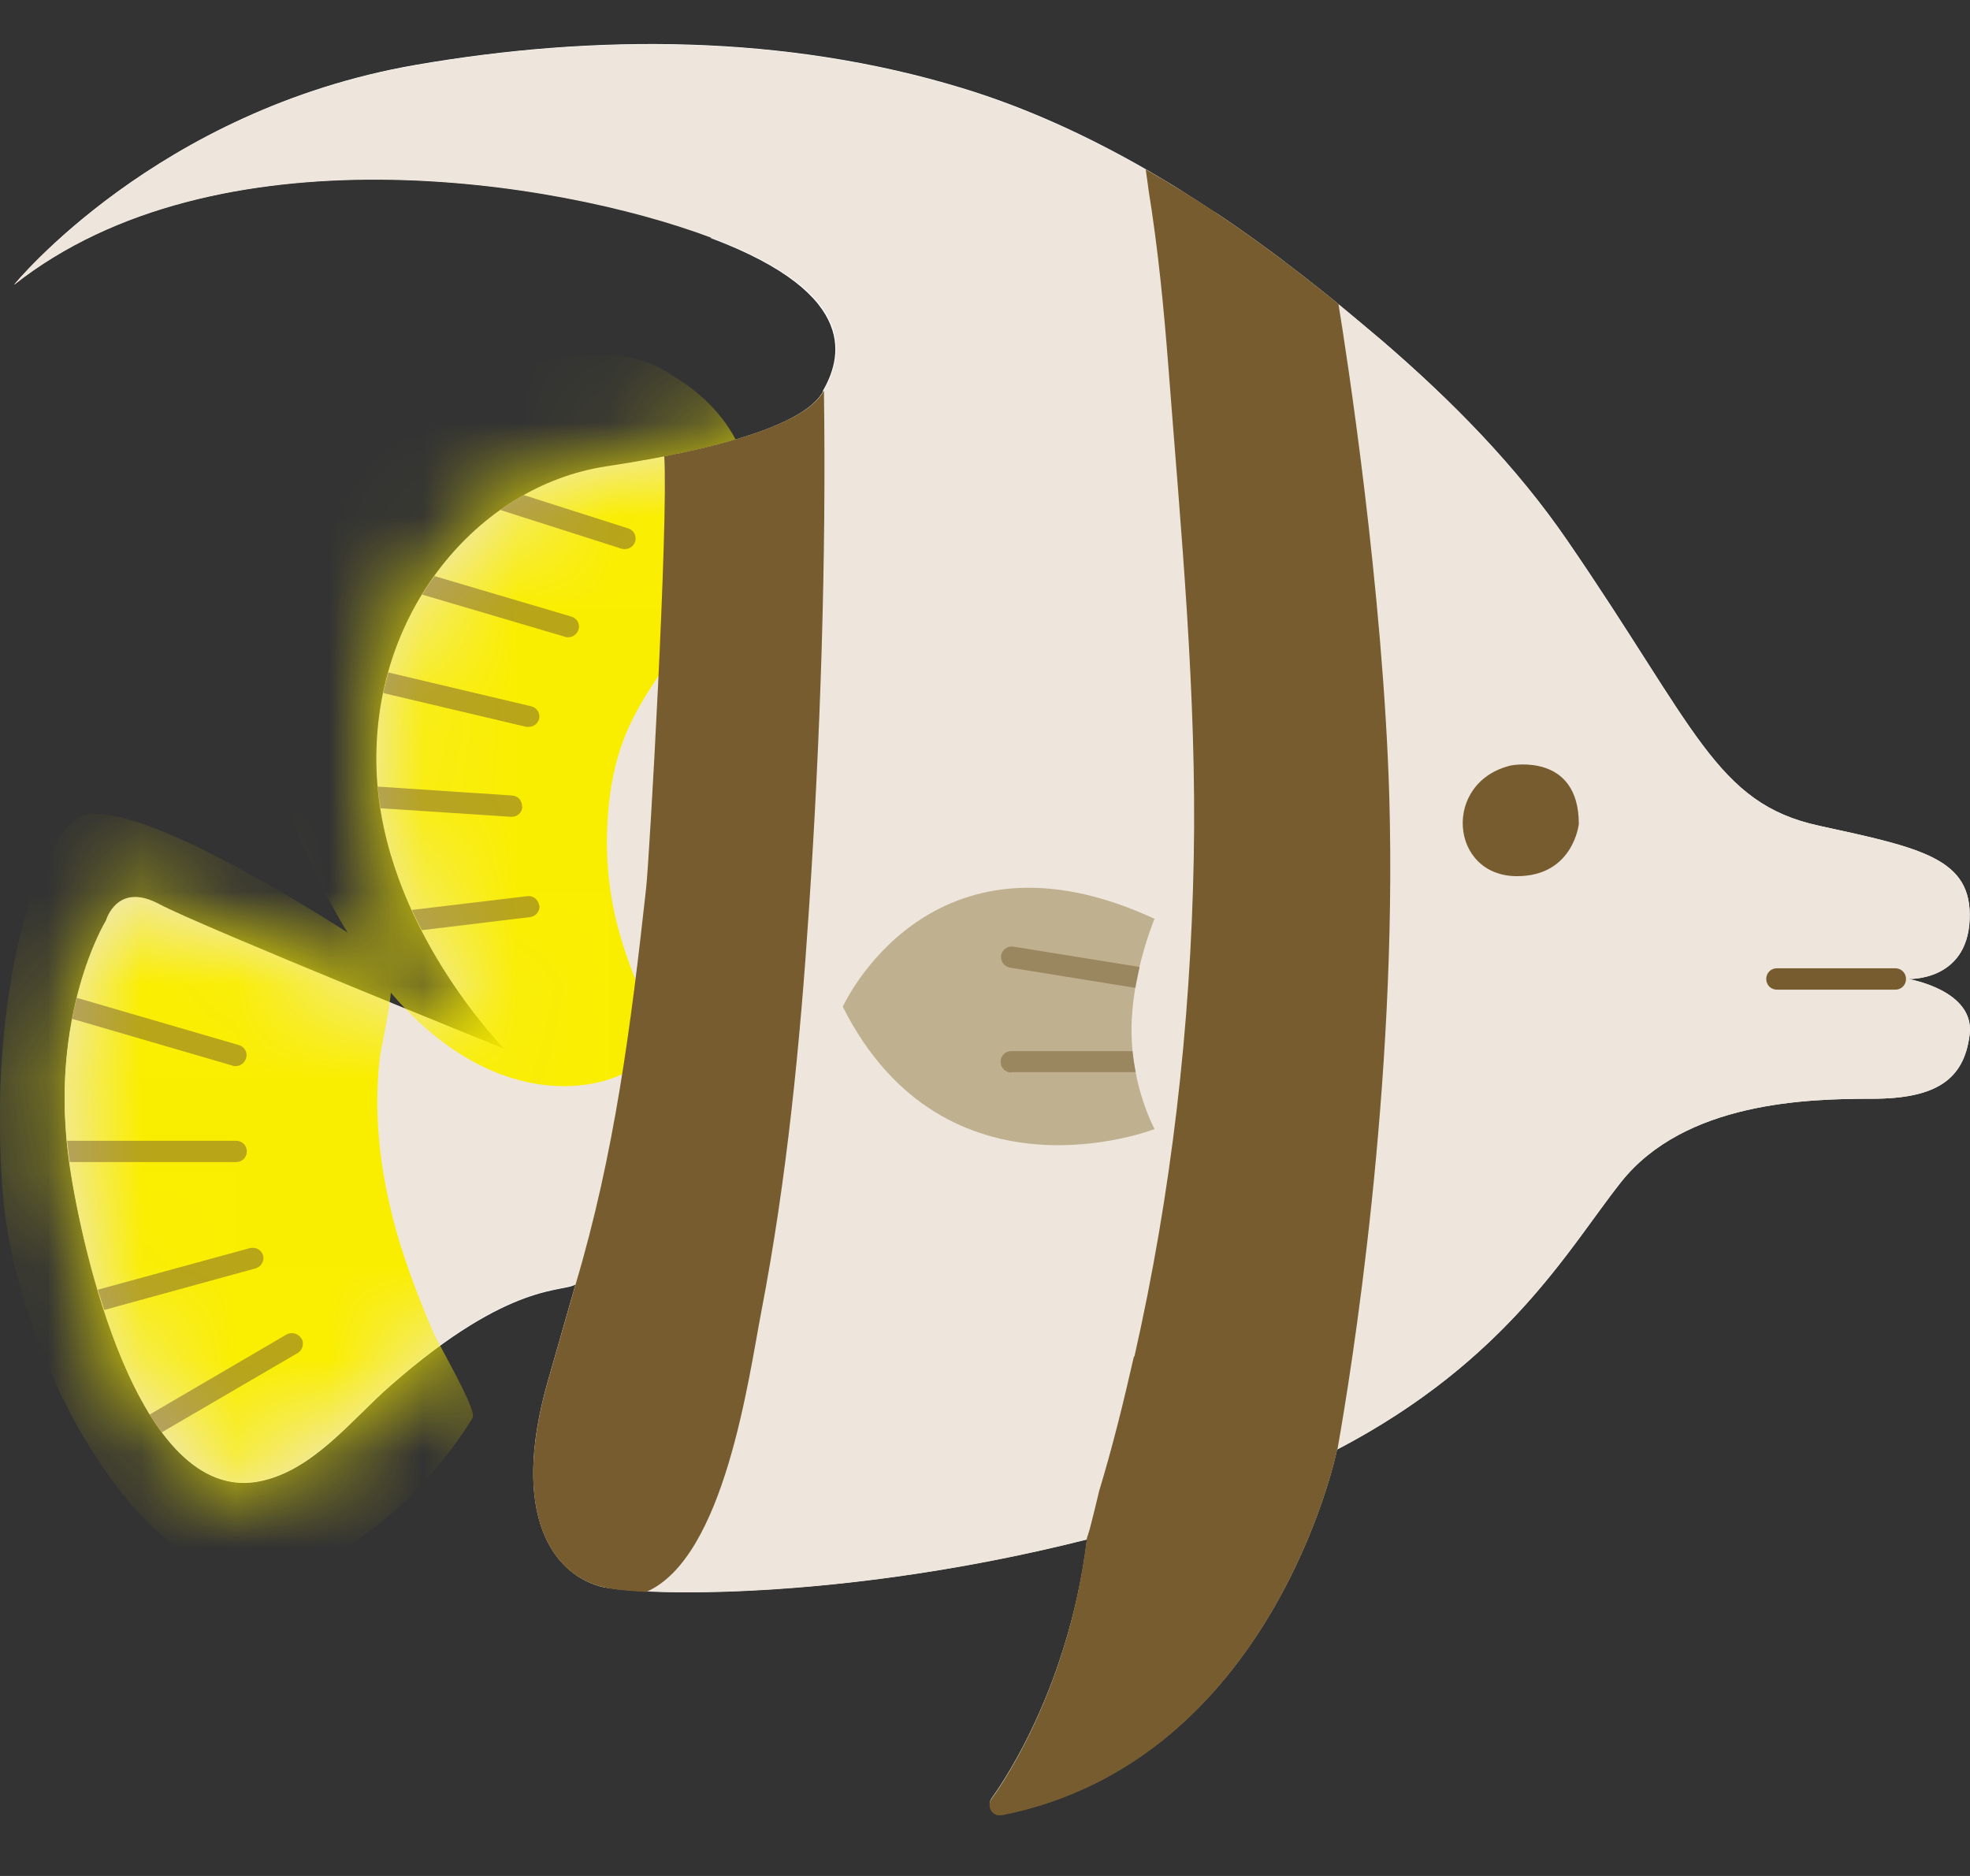 <svg width="21" height="20" viewBox="0 0 21 20" fill="none" xmlns="http://www.w3.org/2000/svg">
<rect x="0" y="0" width="21" height="20" fill="#333333" stroke="none"/>
<g clip-path="url(#clip0_2094_2536)">
<path d="M7.585 2.53C5.921 1.904 2.297 1.339 0.152 3.034C0.152 3.034 1.668 1.169 4.435 0.691C6.342 0.361 8.373 0.365 10.254 0.938C10.94 1.146 11.595 1.449 12.217 1.806C12.338 1.878 12.464 1.95 12.581 2.025C12.585 2.025 12.589 2.029 12.592 2.033C12.714 2.109 12.835 2.188 12.956 2.268C13.097 2.359 13.233 2.458 13.366 2.552C13.411 2.586 13.457 2.621 13.502 2.651C13.593 2.715 13.68 2.784 13.768 2.852C13.821 2.89 13.87 2.931 13.923 2.969C14.037 3.06 14.15 3.147 14.26 3.238C14.419 3.371 14.579 3.504 14.738 3.636C15.473 4.27 16.163 4.967 16.713 5.771C18.081 7.764 18.29 8.564 19.389 8.803C20.488 9.042 21.027 9.152 20.996 9.808C20.966 10.467 20.34 10.437 20.34 10.437C20.34 10.437 21.057 10.554 20.996 11.032C20.936 11.51 20.64 11.714 19.954 11.714C19.268 11.714 17.96 11.745 17.278 12.605C16.728 13.299 16.076 14.5 14.257 15.452C14.257 15.452 14.249 15.452 14.249 15.456C14.249 15.459 14.249 15.467 14.249 15.471C14.241 15.505 13.555 18.772 10.686 19.345C10.678 19.345 10.671 19.345 10.663 19.345C10.625 19.345 10.587 19.326 10.568 19.292C10.542 19.25 10.546 19.201 10.576 19.163C10.583 19.151 11.379 18.102 11.588 16.411C9.533 16.93 7.752 17.006 6.891 16.964C6.789 16.96 6.702 16.953 6.626 16.945C6.626 16.945 6.618 16.945 6.615 16.945C6.584 16.945 6.558 16.938 6.531 16.934C6.524 16.934 6.52 16.934 6.512 16.934C6.486 16.93 6.459 16.926 6.44 16.923C5.906 16.805 5.432 16.165 5.845 14.724C6.126 13.742 6.141 13.689 6.141 13.689C6.02 13.788 5.459 13.636 4.166 14.77C3.749 15.133 3.34 15.679 2.767 15.793C2.286 15.888 1.903 15.569 1.603 15.088C1.365 14.705 1.179 14.22 1.042 13.754C0.883 13.219 0.788 12.715 0.747 12.438C0.739 12.389 0.735 12.34 0.728 12.29C0.724 12.249 0.716 12.207 0.713 12.169C0.663 11.657 0.701 11.214 0.773 10.854C0.781 10.82 0.788 10.786 0.796 10.752C0.925 10.156 1.133 9.819 1.133 9.819C1.133 9.819 1.251 9.406 1.698 9.645C2.146 9.883 5.386 11.191 5.386 11.191C5.386 11.191 4.799 10.6 4.393 9.709C4.246 9.383 4.12 9.015 4.06 8.625C4.041 8.492 4.026 8.356 4.018 8.216C4.007 7.852 4.048 7.499 4.139 7.173C4.223 6.874 4.344 6.597 4.499 6.343C4.541 6.275 4.583 6.21 4.632 6.146C4.829 5.869 5.068 5.63 5.337 5.441C5.375 5.414 5.417 5.384 5.459 5.361C5.766 5.164 6.11 5.031 6.467 4.978C6.687 4.944 6.888 4.91 7.077 4.872C7.441 4.8 7.748 4.724 7.994 4.645C8.002 4.645 8.01 4.641 8.017 4.637C8.051 4.626 8.085 4.614 8.116 4.603C8.127 4.603 8.135 4.596 8.146 4.592C8.176 4.58 8.207 4.569 8.233 4.558C8.241 4.558 8.252 4.55 8.26 4.546C8.339 4.512 8.411 4.478 8.476 4.44C8.491 4.433 8.502 4.425 8.518 4.417C8.533 4.41 8.544 4.402 8.555 4.395C8.571 4.387 8.582 4.376 8.593 4.368C8.605 4.361 8.612 4.353 8.624 4.345C8.635 4.334 8.65 4.326 8.658 4.315C8.665 4.307 8.673 4.3 8.681 4.292C8.692 4.281 8.703 4.27 8.715 4.258C8.718 4.251 8.726 4.247 8.73 4.239C8.745 4.22 8.756 4.205 8.768 4.186C8.768 4.186 8.768 4.179 8.772 4.175C8.772 4.175 8.772 4.171 8.772 4.167C8.95 3.853 9.211 3.151 7.574 2.537L7.585 2.53Z" fill="white"/>
<path d="M12.956 2.264C13.582 2.681 14.173 3.151 14.738 3.637C15.473 4.27 16.163 4.967 16.713 5.771C18.081 7.765 18.29 8.564 19.389 8.803C20.488 9.042 21.027 9.152 20.996 9.808C20.966 10.467 20.34 10.437 20.34 10.437C20.34 10.437 21.057 10.555 20.996 11.032C20.936 11.51 20.64 11.714 19.954 11.714C19.268 11.714 17.96 11.745 17.278 12.605C16.595 13.466 15.761 15.103 12.729 16.085C9.696 17.067 6.971 17.036 6.436 16.919C5.902 16.801 5.428 16.161 5.841 14.72C6.122 13.739 6.137 13.685 6.137 13.685C6.016 13.784 5.455 13.633 4.162 14.766C3.745 15.13 3.336 15.676 2.763 15.789C1.456 16.047 0.864 13.253 0.743 12.435C0.504 10.827 1.13 9.812 1.13 9.812C1.13 9.812 1.247 9.398 1.694 9.637C2.142 9.876 5.383 11.184 5.383 11.184C5.383 11.184 4.075 9.876 4.014 8.212C3.954 6.548 5.083 5.179 6.467 4.971C7.85 4.762 8.593 4.486 8.772 4.179C8.95 3.872 9.249 3.155 7.581 2.534C5.917 1.908 2.293 1.343 0.148 3.038C0.148 3.038 1.664 1.173 4.431 0.695C6.338 0.365 8.37 0.369 10.25 0.941C11.216 1.237 12.115 1.707 12.956 2.268V2.264Z" fill="#EEE6DC"/>
<mask id="mask0_2094_2536" style="mask-type:luminance" maskUnits="userSpaceOnUse" x="0" y="0" width="21" height="17">
<path d="M12.956 2.264C13.582 2.681 14.173 3.151 14.738 3.637C15.473 4.27 16.163 4.967 16.713 5.771C18.081 7.765 18.29 8.564 19.389 8.803C20.488 9.042 21.027 9.152 20.996 9.808C20.966 10.467 20.34 10.437 20.34 10.437C20.34 10.437 21.057 10.555 20.996 11.032C20.936 11.51 20.64 11.714 19.954 11.714C19.268 11.714 17.96 11.745 17.278 12.605C16.595 13.466 15.761 15.103 12.729 16.085C9.696 17.067 6.971 17.036 6.436 16.919C5.902 16.801 5.428 16.161 5.841 14.72C6.122 13.739 6.228 13.651 6.228 13.651C6.107 13.75 5.455 13.633 4.162 14.766C3.745 15.13 3.336 15.676 2.763 15.789C1.456 16.047 0.864 13.253 0.743 12.435C0.504 10.827 1.13 9.812 1.13 9.812C1.13 9.812 1.247 9.398 1.694 9.637C2.142 9.876 5.383 11.184 5.383 11.184C5.383 11.184 4.075 9.876 4.014 8.212C3.954 6.548 5.083 5.179 6.467 4.971C7.85 4.762 8.593 4.486 8.772 4.179C8.95 3.872 9.249 3.155 7.581 2.534C5.917 1.908 2.293 1.343 0.148 3.038C0.148 3.038 1.664 1.173 4.431 0.695C6.338 0.365 8.37 0.369 10.25 0.941C11.216 1.237 12.115 1.707 12.956 2.268V2.264Z" fill="white"/>
</mask>
<g mask="url(#mask0_2094_2536)">
<path d="M4.109 10.206C4.28 10.323 4.067 11.104 4.048 11.282C3.973 11.942 4.067 12.601 4.257 13.235C4.359 13.568 4.484 13.894 4.625 14.216C4.674 14.334 5.087 15.031 5.038 15.115C5.038 15.115 4.223 16.529 2.915 16.798C1.607 17.067 0.178 14.573 0.03 12.726C-0.118 10.884 0.273 9.194 0.792 8.746C1.304 8.303 4.063 10.175 4.109 10.206Z" fill="#FAEE00"/>
<path d="M7.16 4.001C7.16 4.001 8.468 4.679 7.786 5.987C7.1 7.298 6.539 7.492 6.474 8.799C6.414 10.107 7.035 10.721 6.944 11.165C6.85 11.608 4.697 12.419 3.23 9.015C1.763 5.612 5.728 2.981 7.164 4.001H7.16Z" fill="#FAEE00"/>
</g>
<path d="M12.308 9.793C12.308 9.793 12.062 10.373 12.062 10.983C12.062 11.593 12.308 12.037 12.308 12.037C12.308 12.037 10.079 12.908 8.984 10.733C8.984 10.733 9.909 8.682 12.308 9.796V9.793Z" fill="#BFB08F"/>
<g style="mix-blend-mode:multiply">
<path d="M18.942 10.551H20.204C20.268 10.551 20.318 10.501 20.318 10.437C20.318 10.373 20.268 10.323 20.204 10.323H18.942C18.877 10.323 18.828 10.373 18.828 10.437C18.828 10.501 18.877 10.551 18.942 10.551Z" fill="#765C2F"/>
</g>
<path d="M16.118 8.159C16.118 8.159 16.83 8.026 16.83 8.784C16.83 8.784 16.773 9.341 16.171 9.341C15.45 9.341 15.371 8.329 16.114 8.159H16.118Z" fill="#765C2F"/>
<path d="M12.092 14.466C12.486 12.726 12.691 10.945 12.725 9.159C12.759 7.408 12.589 5.665 12.456 3.925C12.407 3.292 12.346 2.659 12.244 2.029C12.236 1.972 12.225 1.881 12.213 1.806C12.467 1.95 12.714 2.105 12.956 2.264C13.411 2.568 13.847 2.897 14.268 3.242C14.348 3.731 14.745 6.279 14.81 8.504C14.897 11.578 14.404 14.626 14.257 15.452C13.821 15.679 13.316 15.895 12.729 16.085C12.342 16.21 11.963 16.32 11.588 16.411C11.649 16.183 11.709 15.93 11.717 15.895C11.861 15.421 11.978 14.944 12.088 14.459L12.092 14.466Z" fill="#765C2F"/>
<path d="M7.081 4.865C8.074 4.671 8.627 4.436 8.775 4.178C8.775 4.175 8.783 4.167 8.783 4.163C8.809 5.975 8.745 7.882 8.624 9.686C8.529 11.123 8.389 12.563 8.116 13.981C7.979 14.694 7.725 16.608 6.888 16.972C6.679 16.96 6.527 16.945 6.437 16.922C5.902 16.805 5.428 16.164 5.841 14.724C6.122 13.742 6.137 13.689 6.137 13.689C6.55 12.302 6.725 10.945 6.888 9.466C6.922 9.163 7.126 5.585 7.081 4.865Z" fill="#765C2F"/>
<path d="M14.135 15.452C14.135 15.452 13.487 18.674 10.663 19.239C10.663 19.239 11.486 18.174 11.698 16.422C11.698 16.422 12.21 14.861 14.135 15.452Z" fill="#765C2F"/>
<path d="M10.663 19.352C10.663 19.352 10.678 19.352 10.686 19.352C13.551 18.78 14.241 15.509 14.249 15.478C14.26 15.421 14.226 15.365 14.169 15.346C12.562 14.853 11.777 15.812 11.588 16.392C11.588 16.399 11.584 16.407 11.584 16.415C11.379 18.109 10.58 19.163 10.572 19.174C10.542 19.212 10.542 19.265 10.564 19.303C10.587 19.337 10.621 19.356 10.659 19.356L10.663 19.352ZM13.999 15.531C13.866 16.055 13.138 18.443 10.917 19.061C11.175 18.647 11.649 17.734 11.808 16.449C11.857 16.316 12.346 15.077 13.999 15.531Z" fill="#765C2F"/>
<g style="mix-blend-mode:multiply" opacity="0.5">
<path d="M6.77 5.774C6.755 5.824 6.709 5.854 6.66 5.854C6.649 5.854 6.637 5.854 6.626 5.85L5.333 5.437C5.413 5.38 5.496 5.327 5.584 5.278L6.698 5.634C6.759 5.653 6.789 5.718 6.77 5.778V5.774Z" fill="#765C2F"/>
</g>
<g style="mix-blend-mode:multiply" opacity="0.5">
<path d="M6.167 6.711C6.152 6.76 6.107 6.794 6.057 6.794C6.046 6.794 6.035 6.794 6.027 6.79L4.5 6.339C4.541 6.271 4.583 6.207 4.632 6.142L6.092 6.574C6.152 6.593 6.186 6.654 6.167 6.714V6.711Z" fill="#765C2F"/>
</g>
<g style="mix-blend-mode:multiply" opacity="0.5">
<path d="M5.747 7.662C5.735 7.715 5.686 7.749 5.637 7.749C5.629 7.749 5.618 7.749 5.61 7.749L4.086 7.389C4.101 7.313 4.12 7.241 4.139 7.169L5.663 7.53C5.724 7.545 5.762 7.605 5.747 7.666V7.662Z" fill="#765C2F"/>
</g>
<g style="mix-blend-mode:multiply" opacity="0.5">
<path d="M5.568 8.602C5.565 8.663 5.515 8.708 5.455 8.708C5.455 8.708 5.451 8.708 5.447 8.708L4.056 8.617C4.045 8.542 4.033 8.466 4.026 8.386L5.459 8.481C5.523 8.485 5.568 8.538 5.565 8.602H5.568Z" fill="#765C2F"/>
</g>
<g style="mix-blend-mode:multiply" opacity="0.5">
<path d="M5.75 9.652C5.758 9.713 5.712 9.77 5.652 9.777L4.496 9.917C4.462 9.849 4.424 9.777 4.39 9.701L5.622 9.554C5.682 9.546 5.739 9.591 5.747 9.652H5.75Z" fill="#765C2F"/>
</g>
<g style="mix-blend-mode:multiply" opacity="0.5">
<path d="M2.623 11.282C2.608 11.332 2.562 11.366 2.513 11.366C2.502 11.366 2.49 11.366 2.483 11.362L0.769 10.862C0.785 10.782 0.8 10.71 0.819 10.638L2.547 11.142C2.608 11.161 2.642 11.222 2.623 11.282Z" fill="#765C2F"/>
</g>
<g style="mix-blend-mode:multiply" opacity="0.5">
<path d="M2.517 12.162C2.581 12.162 2.631 12.211 2.631 12.275C2.631 12.34 2.581 12.389 2.517 12.389H0.743C0.732 12.313 0.724 12.237 0.716 12.162H2.517Z" fill="#765C2F"/>
</g>
<g style="mix-blend-mode:multiply" opacity="0.5">
<path d="M2.805 13.382C2.82 13.443 2.786 13.503 2.726 13.522L1.111 13.966C1.088 13.894 1.065 13.822 1.042 13.75L2.665 13.306C2.726 13.291 2.786 13.325 2.805 13.386V13.382Z" fill="#765C2F"/>
</g>
<g style="mix-blend-mode:multiply" opacity="0.5">
<path d="M3.214 14.269C3.245 14.322 3.226 14.394 3.173 14.425L1.725 15.27C1.679 15.209 1.638 15.149 1.596 15.08L3.055 14.227C3.108 14.197 3.18 14.216 3.211 14.269H3.214Z" fill="#765C2F"/>
</g>
<g style="mix-blend-mode:multiply" opacity="0.5">
<path d="M10.671 10.187C10.682 10.126 10.739 10.084 10.8 10.092L12.141 10.308C12.141 10.308 12.145 10.308 12.149 10.308C12.134 10.376 12.119 10.452 12.103 10.532L10.765 10.316C10.705 10.304 10.663 10.247 10.671 10.187Z" fill="#765C2F"/>
</g>
<g style="mix-blend-mode:multiply" opacity="0.5">
<path d="M10.78 11.434C10.716 11.434 10.667 11.384 10.667 11.32C10.667 11.256 10.716 11.206 10.78 11.206H12.073C12.081 11.286 12.092 11.358 12.107 11.43C12.1 11.43 12.096 11.43 12.088 11.43H10.78V11.434Z" fill="#765C2F"/>
</g>
</g>
<defs>
<clipPath id="clip0_2094_2536">
<rect width="21" height="18.885" fill="white" transform="matrix(-1 0 0 1 21 0.468)"/>
</clipPath>
</defs>
</svg>
